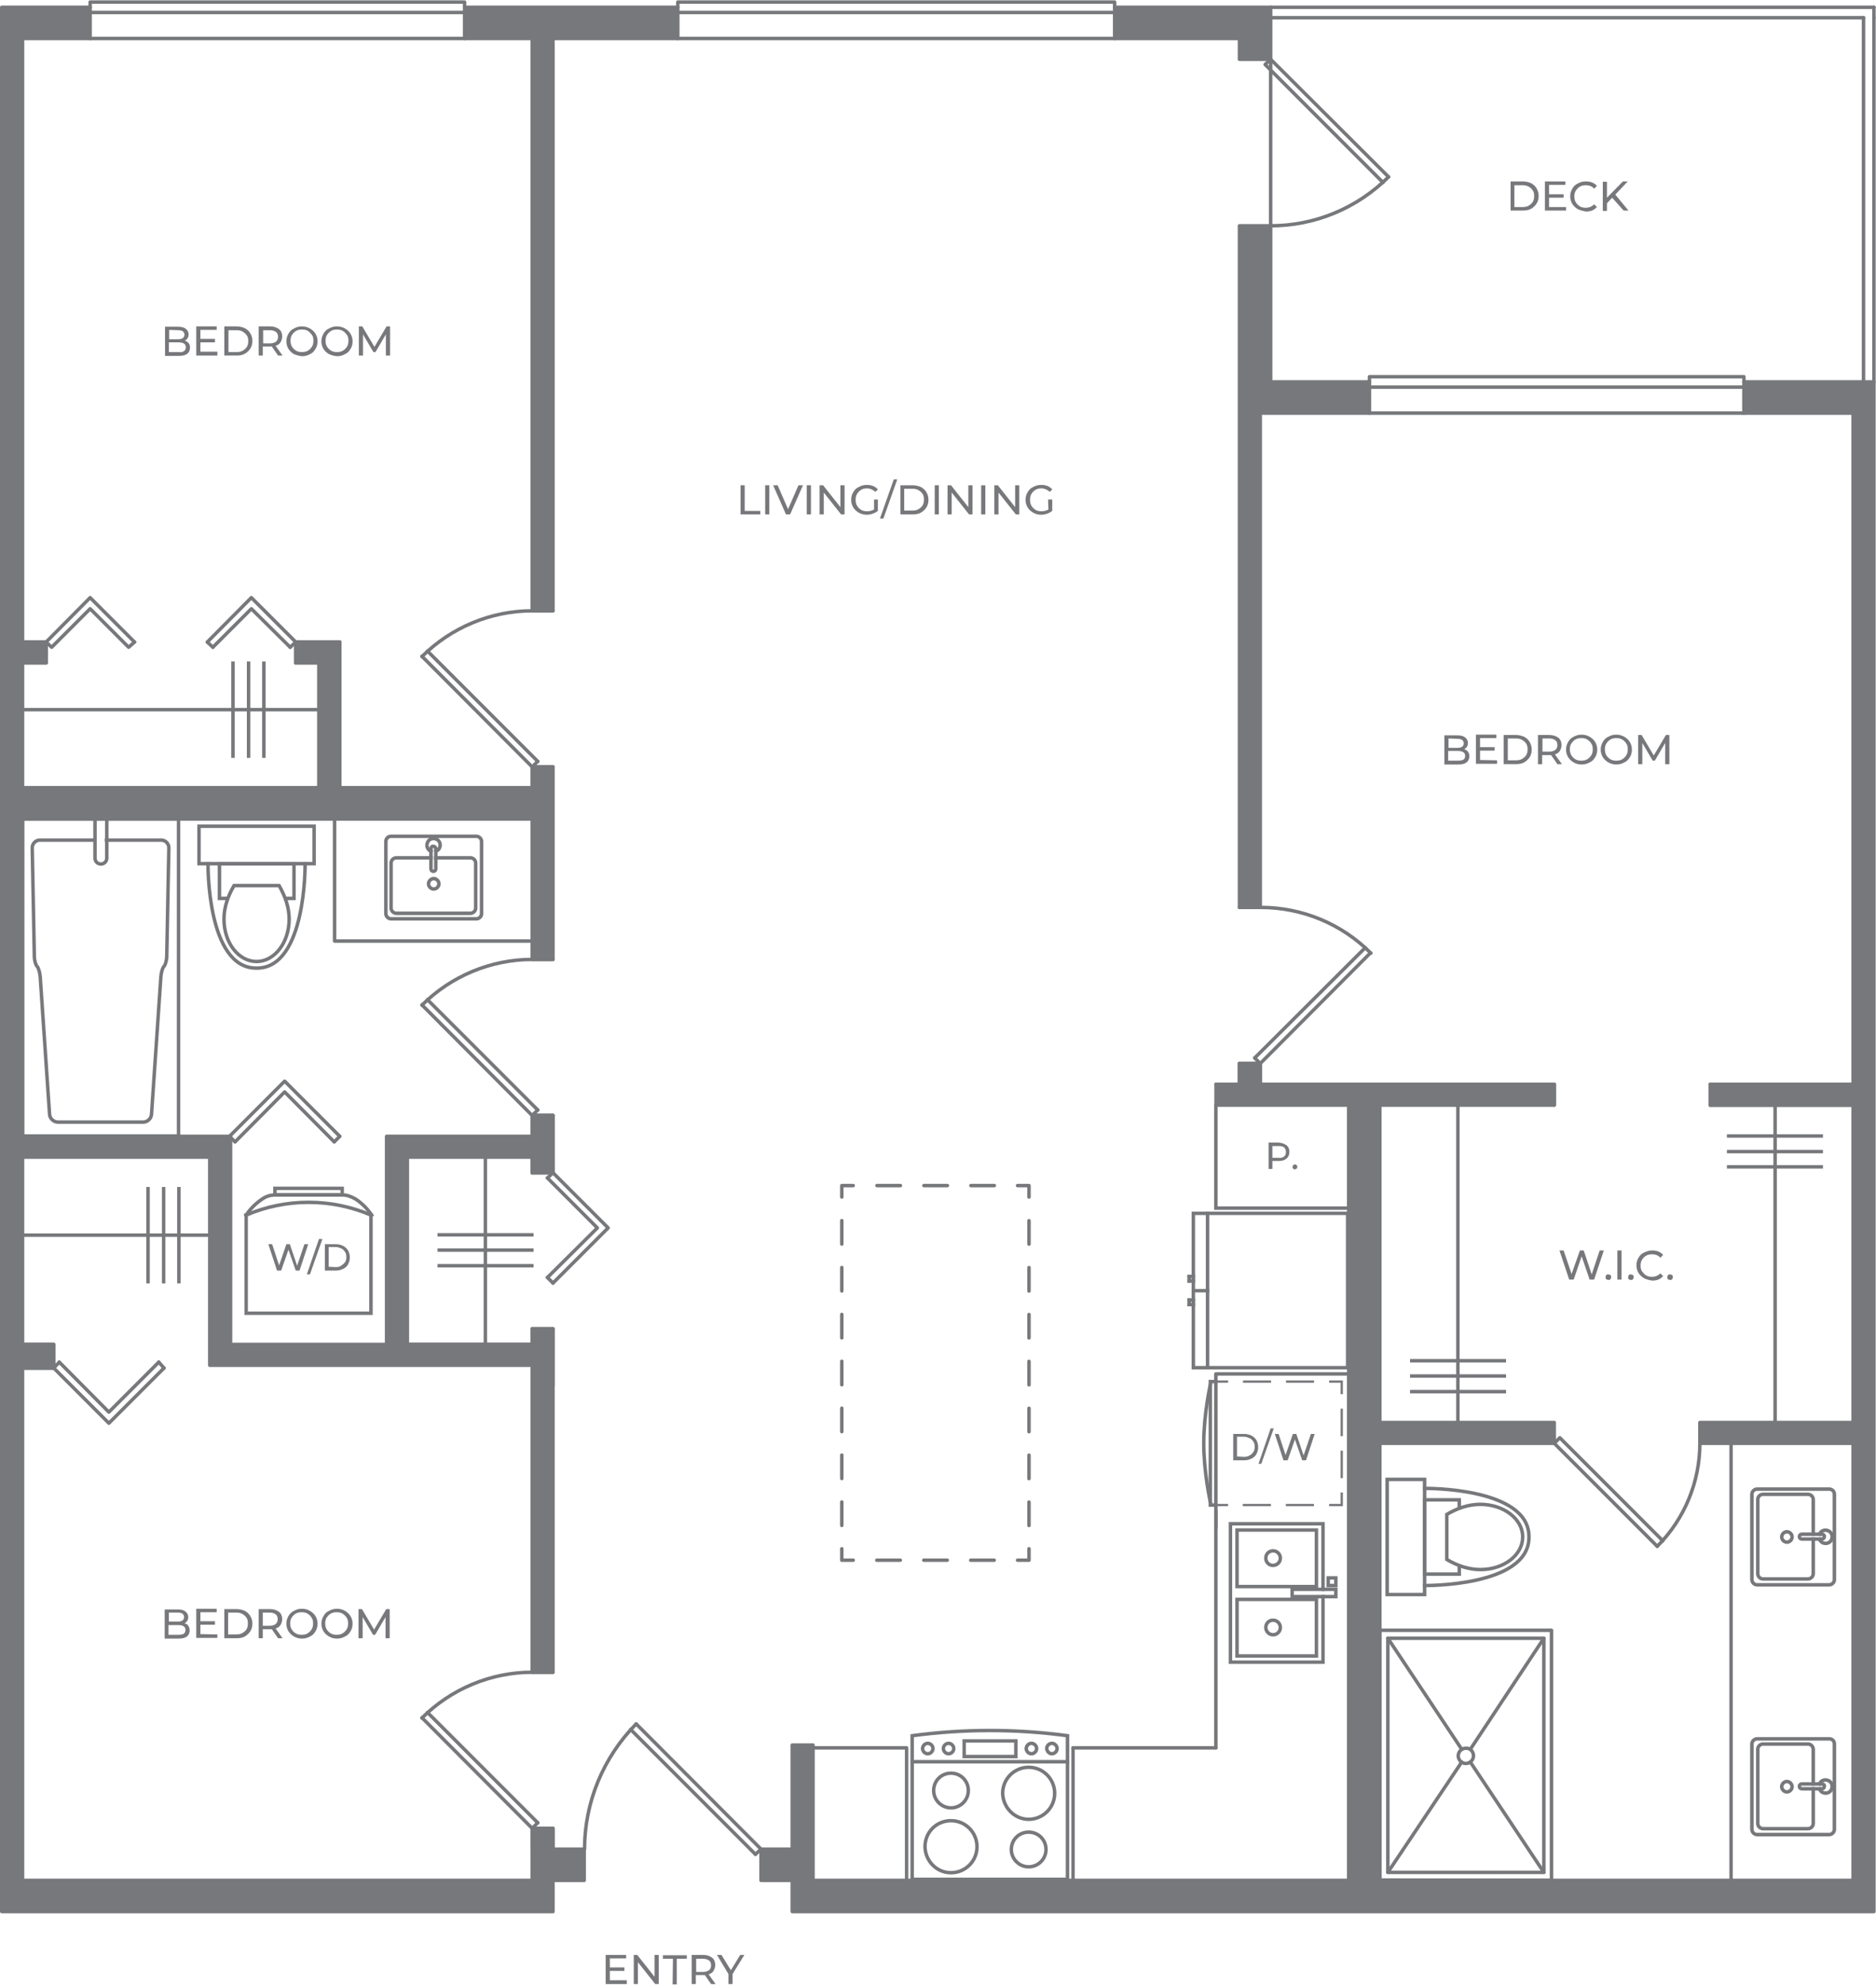 <?xml version="1.0" encoding="utf-8"?>
<!-- Generator: Adobe Illustrator 27.2.0, SVG Export Plug-In . SVG Version: 6.00 Build 0)  -->
<svg version="1.1" id="Frame" xmlns="http://www.w3.org/2000/svg" xmlns:xlink="http://www.w3.org/1999/xlink" x="0px" y="0px"
	 viewBox="0 0 541.1 572.2" style="enable-background:new 0 0 541.1 572.2;" xml:space="preserve">
<style type="text/css">
	.st0{fill:#77787B;}
	.st1{fill:none;stroke:#77787B;stroke-linecap:round;stroke-linejoin:round;stroke-miterlimit:10;}
	.st2{fill:none;stroke:#B3B3B3;stroke-width:0.3;stroke-linecap:round;stroke-linejoin:round;stroke-miterlimit:10;}
	.st3{fill:#B3B3B3;}
	.st4{fill:none;stroke:#77787B;stroke-linecap:square;stroke-miterlimit:10;}
	.st5{fill:none;stroke:#77787B;stroke-width:1.011;stroke-linecap:square;stroke-miterlimit:10;}
	.st6{fill:none;stroke:#77787B;stroke-width:0.66;stroke-linecap:square;stroke-miterlimit:10;}
	.st7{fill:none;stroke:#77787B;stroke-width:0.66;stroke-linecap:square;stroke-miterlimit:10;stroke-dasharray:7.446,4.964;}
	.st8{fill:none;stroke:#77787B;stroke-width:0.66;stroke-linecap:square;stroke-miterlimit:10;stroke-dasharray:7.26,4.84;}
	.st9{fill:none;stroke:#77787B;stroke-linecap:round;stroke-linejoin:round;}
	.st10{fill:none;stroke:#77787B;stroke-linecap:round;stroke-linejoin:round;stroke-dasharray:6.772,6.772;}
	.st11{fill:none;stroke:#77787B;stroke-linecap:round;stroke-linejoin:round;stroke-dasharray:6.76,6.76;}
	.st12{fill:#77787B;stroke:#77787B;stroke-linecap:round;stroke-linejoin:round;stroke-miterlimit:10;}
</style>
<g>
	<g>
		<path class="st0" d="M88.9,358.7l-2.5,7.6h-1.1l-2.1-6l-2.1,6h-1.2l-2.5-7.6h1.1l2,6.1l2.1-6.1h1l2.1,6.2l2.1-6.2H88.9z"/>
		<path class="st0" d="M92,357.2h1l-3.6,10.2h-0.9L92,357.2z"/>
		<path class="st0" d="M93.7,358.7h3.2c0.8,0,1.5,0.2,2.1,0.5s1.1,0.8,1.4,1.3c0.3,0.6,0.5,1.2,0.5,2s-0.2,1.4-0.5,2s-0.8,1-1.4,1.3
			s-1.3,0.5-2.1,0.5h-3.2V358.7z M96.8,365.3c0.6,0,1.2-0.1,1.6-0.4s0.8-0.6,1.1-1c0.3-0.4,0.4-0.9,0.4-1.5s-0.1-1.1-0.4-1.5
			s-0.6-0.8-1.1-1s-1-0.4-1.6-0.4h-2v5.7L96.8,365.3L96.8,365.3z"/>
	</g>
	<g>
		<path class="st0" d="M355.7,413.4h3.2c0.8,0,1.5,0.2,2.1,0.5s1.1,0.8,1.4,1.3c0.3,0.6,0.5,1.2,0.5,2s-0.2,1.4-0.5,2
			s-0.8,1-1.4,1.3s-1.3,0.5-2.1,0.5h-3.2V413.4z M358.8,420c0.6,0,1.2-0.1,1.6-0.4c0.5-0.2,0.8-0.6,1.1-1c0.3-0.4,0.4-0.9,0.4-1.5
			s-0.1-1.1-0.4-1.5s-0.6-0.8-1.1-1s-1-0.4-1.6-0.4h-2v5.7L358.8,420L358.8,420z"/>
		<path class="st0" d="M366.5,411.8h0.9l-3.6,10.2H363L366.5,411.8z"/>
		<path class="st0" d="M379.2,413.4l-2.5,7.6h-1.1l-2.1-6l-2.1,6h-1.2l-2.5-7.6h1.1l2,6.1l2.1-6.1h1l2.1,6.2l2.1-6.2H379.2z"/>
	</g>
	<g>
		<path class="st0" d="M371.1,330.2c0.6,0.5,0.8,1.1,0.8,1.9s-0.3,1.5-0.8,1.9c-0.6,0.5-1.3,0.7-2.3,0.7H367v2.3h-1.1v-7.6h2.9
			C369.8,329.5,370.6,329.8,371.1,330.2z M370.4,333.4c0.4-0.3,0.5-0.7,0.5-1.3s-0.2-1-0.5-1.3c-0.4-0.3-0.9-0.4-1.6-0.4H367v3.4
			h1.8C369.5,333.9,370,333.7,370.4,333.4z"/>
		<path class="st0" d="M373,336.9c-0.1-0.1-0.2-0.3-0.2-0.5s0.1-0.4,0.2-0.5s0.3-0.2,0.5-0.2s0.4,0.1,0.5,0.2s0.2,0.3,0.2,0.5
			s-0.1,0.4-0.2,0.5s-0.3,0.2-0.5,0.2C373.3,337.2,373.1,337.1,373,336.9z"/>
	</g>
	<g>
		<path class="st0" d="M213.6,139.9h1.2v7.4h4.5v1h-5.7V139.9z"/>
		<path class="st0" d="M220.7,139.9h1.2v8.4h-1.2V139.9z"/>
		<path class="st0" d="M231.6,139.9l-3.7,8.4h-1.2l-3.7-8.4h1.3l3,6.9l3-6.9H231.6z"/>
		<path class="st0" d="M232.7,139.9h1.2v8.4h-1.2V139.9z"/>
		<path class="st0" d="M243.6,139.9v8.4h-1l-5-6.3v6.3h-1.2v-8.4h1l5,6.3v-6.3H243.6z"/>
		<path class="st0" d="M252,144h1.2v3.3c-0.4,0.3-0.9,0.6-1.5,0.8s-1.1,0.3-1.7,0.3c-0.8,0-1.6-0.2-2.3-0.6s-1.2-0.9-1.6-1.5
			c-0.4-0.7-0.6-1.4-0.6-2.2s0.2-1.6,0.6-2.2c0.4-0.7,0.9-1.2,1.6-1.5c0.7-0.4,1.5-0.6,2.3-0.6c0.7,0,1.3,0.1,1.8,0.3s1,0.5,1.4,1
			l-0.7,0.7c-0.7-0.6-1.5-1-2.4-1c-0.6,0-1.2,0.1-1.7,0.4c-0.5,0.3-0.9,0.7-1.2,1.2s-0.4,1-0.4,1.7c0,0.6,0.1,1.2,0.4,1.7
			s0.7,0.9,1.2,1.2s1.1,0.4,1.7,0.4c0.8,0,1.4-0.2,2-0.5V144H252z"/>
		<path class="st0" d="M257.8,138.2h1l-4,11.3h-1L257.8,138.2z"/>
		<path class="st0" d="M259.7,139.9h3.5c0.9,0,1.7,0.2,2.4,0.5c0.7,0.4,1.2,0.8,1.6,1.5c0.4,0.6,0.6,1.4,0.6,2.2s-0.2,1.6-0.6,2.2
			c-0.4,0.6-0.9,1.1-1.6,1.5s-1.5,0.5-2.4,0.5h-3.5V139.9z M263.1,147.2c0.7,0,1.3-0.1,1.8-0.4c0.5-0.3,0.9-0.6,1.2-1.1
			c0.3-0.5,0.4-1,0.4-1.7c0-0.6-0.1-1.2-0.4-1.6c-0.3-0.5-0.7-0.8-1.2-1.1s-1.1-0.4-1.8-0.4h-2.3v6.3H263.1z"/>
		<path class="st0" d="M269.6,139.9h1.2v8.4h-1.2V139.9z"/>
		<path class="st0" d="M280.5,139.9v8.4h-1l-5-6.3v6.3h-1.2v-8.4h1l5,6.3v-6.3H280.5z"/>
		<path class="st0" d="M283,139.9h1.2v8.4H283V139.9z"/>
		<path class="st0" d="M294,139.9v8.4h-1l-5-6.3v6.3h-1.2v-8.4h1l5,6.3v-6.3H294z"/>
		<path class="st0" d="M302.3,144h1.2v3.3c-0.4,0.3-0.9,0.6-1.5,0.8s-1.1,0.3-1.7,0.3c-0.8,0-1.6-0.2-2.3-0.6
			c-0.7-0.4-1.2-0.9-1.6-1.5c-0.4-0.7-0.6-1.4-0.6-2.2s0.2-1.6,0.6-2.2c0.4-0.7,0.9-1.2,1.6-1.5c0.7-0.4,1.5-0.6,2.3-0.6
			c0.7,0,1.3,0.1,1.8,0.3s1,0.5,1.4,1l-0.7,0.7c-0.7-0.6-1.5-1-2.4-1c-0.6,0-1.2,0.1-1.7,0.4c-0.5,0.3-0.9,0.7-1.2,1.2
			c-0.3,0.5-0.4,1-0.4,1.7c0,0.6,0.1,1.2,0.4,1.7s0.7,0.9,1.2,1.2s1.1,0.4,1.7,0.4c0.8,0,1.4-0.2,2-0.5L302.3,144L302.3,144z"/>
	</g>
	<g>
		<path class="st0" d="M435.7,52.3h3.5c0.9,0,1.7,0.2,2.4,0.5c0.7,0.4,1.2,0.8,1.6,1.5s0.6,1.4,0.6,2.2s-0.2,1.6-0.6,2.2
			s-0.9,1.1-1.6,1.5s-1.5,0.5-2.4,0.5h-3.5V52.3z M439.1,59.7c0.7,0,1.3-0.1,1.8-0.4c0.5-0.3,0.9-0.6,1.2-1.1c0.3-0.5,0.4-1,0.4-1.7
			c0-0.6-0.1-1.2-0.4-1.6c-0.3-0.5-0.7-0.8-1.2-1.1s-1.1-0.4-1.8-0.4h-2.3v6.3H439.1z"/>
		<path class="st0" d="M451.7,59.7v1h-6.1v-8.4h5.9v1h-4.7V56h4.2v1h-4.2v2.7H451.7z"/>
		<path class="st0" d="M455.1,60.3c-0.7-0.4-1.2-0.9-1.6-1.5c-0.4-0.7-0.6-1.4-0.6-2.2s0.2-1.5,0.6-2.2s0.9-1.2,1.6-1.5
			c0.7-0.4,1.4-0.6,2.3-0.6c0.7,0,1.3,0.1,1.8,0.3s1,0.5,1.4,1l-0.8,0.8c-0.6-0.7-1.4-1-2.4-1c-0.6,0-1.2,0.1-1.7,0.4
			c-0.5,0.3-0.9,0.7-1.2,1.2c-0.3,0.5-0.4,1-0.4,1.6s0.1,1.2,0.4,1.7s0.7,0.9,1.2,1.2s1.1,0.4,1.7,0.4c0.9,0,1.7-0.3,2.4-1l0.8,0.8
			c-0.4,0.4-0.9,0.8-1.4,1s-1.1,0.3-1.8,0.3C456.5,60.8,455.7,60.6,455.1,60.3z"/>
		<path class="st0" d="M465,57l-1.5,1.6v2.2h-1.2v-8.4h1.2V57l4.6-4.7h1.4l-3.6,3.8l3.8,4.6h-1.4L465,57z"/>
	</g>
	<g>
		<path class="st0" d="M423.4,216.7c0.3,0.4,0.4,0.8,0.4,1.4c0,0.7-0.3,1.3-0.8,1.7s-1.3,0.6-2.4,0.6h-4V212h3.8
			c1,0,1.7,0.2,2.2,0.6c0.5,0.4,0.8,0.9,0.8,1.6c0,0.4-0.1,0.8-0.3,1.1c-0.2,0.3-0.5,0.6-0.8,0.7
			C422.7,216.1,423.1,216.3,423.4,216.7z M417.8,212.9v2.7h2.5c0.6,0,1.1-0.1,1.4-0.3s0.5-0.6,0.5-1s-0.2-0.8-0.5-1
			s-0.8-0.3-1.4-0.3L417.8,212.9L417.8,212.9z M422.1,219c0.3-0.2,0.5-0.6,0.5-1.1c0-0.9-0.7-1.4-2.1-1.4h-2.8v2.8h2.8
			C421.2,219.3,421.7,219.2,422.1,219z"/>
		<path class="st0" d="M431.8,219.2v1h-6.1v-8.4h5.9v1h-4.7v2.6h4.2v1h-4.2v2.7L431.8,219.2L431.8,219.2z"/>
		<path class="st0" d="M433.7,211.9h3.5c0.9,0,1.7,0.2,2.4,0.5c0.7,0.4,1.2,0.8,1.6,1.5s0.6,1.4,0.6,2.2s-0.2,1.6-0.6,2.2
			s-0.9,1.1-1.6,1.5s-1.5,0.5-2.4,0.5h-3.5V211.9z M437.2,219.2c0.7,0,1.3-0.1,1.8-0.4c0.5-0.3,0.9-0.6,1.2-1.1
			c0.3-0.5,0.4-1,0.4-1.7c0-0.6-0.1-1.2-0.4-1.6c-0.3-0.5-0.7-0.8-1.2-1.1s-1.1-0.4-1.8-0.4h-2.3v6.3H437.2z"/>
		<path class="st0" d="M449.2,220.3l-1.8-2.6c-0.2,0-0.4,0-0.5,0h-2.1v2.6h-1.2v-8.4h3.3c1.1,0,1.9,0.3,2.6,0.8
			c0.6,0.5,0.9,1.2,0.9,2.1c0,0.6-0.2,1.2-0.5,1.7s-0.8,0.8-1.4,1l2,2.8L449.2,220.3L449.2,220.3z M448.6,216.2
			c0.4-0.3,0.6-0.8,0.6-1.4c0-0.6-0.2-1.1-0.6-1.4c-0.4-0.3-1-0.5-1.7-0.5h-2v3.8h2C447.6,216.7,448.2,216.5,448.6,216.2z"/>
		<path class="st0" d="M453.9,219.8c-0.7-0.4-1.2-0.9-1.6-1.5c-0.4-0.7-0.6-1.4-0.6-2.2s0.2-1.5,0.6-2.2s0.9-1.2,1.6-1.5
			c0.7-0.4,1.4-0.6,2.3-0.6c0.8,0,1.6,0.2,2.3,0.6c0.7,0.4,1.2,0.9,1.6,1.5c0.4,0.7,0.6,1.4,0.6,2.2s-0.2,1.6-0.6,2.2
			c-0.4,0.7-0.9,1.2-1.6,1.5c-0.7,0.4-1.4,0.6-2.3,0.6C455.3,220.4,454.5,220.2,453.9,219.8z M457.8,218.9c0.5-0.3,0.9-0.7,1.2-1.2
			c0.3-0.5,0.4-1,0.4-1.7c0-0.6-0.1-1.2-0.4-1.6c-0.3-0.5-0.7-0.9-1.2-1.2s-1-0.4-1.7-0.4s-1.2,0.1-1.7,0.4s-0.9,0.7-1.2,1.2
			c-0.3,0.5-0.4,1-0.4,1.6s0.1,1.2,0.4,1.7s0.7,0.9,1.2,1.2s1.1,0.4,1.7,0.4S457.3,219.2,457.8,218.9z"/>
		<path class="st0" d="M463.9,219.8c-0.7-0.4-1.2-0.9-1.6-1.5c-0.4-0.7-0.6-1.4-0.6-2.2s0.2-1.5,0.6-2.2s0.9-1.2,1.6-1.5
			c0.7-0.4,1.4-0.6,2.3-0.6c0.8,0,1.6,0.2,2.3,0.6c0.7,0.4,1.2,0.9,1.6,1.5c0.4,0.7,0.6,1.4,0.6,2.2s-0.2,1.6-0.6,2.2
			c-0.4,0.7-0.9,1.2-1.6,1.5c-0.7,0.4-1.4,0.6-2.3,0.6C465.4,220.4,464.6,220.2,463.9,219.8z M467.9,218.9c0.5-0.3,0.9-0.7,1.2-1.2
			c0.3-0.5,0.4-1,0.4-1.7c0-0.6-0.1-1.2-0.4-1.6c-0.3-0.5-0.7-0.9-1.2-1.2s-1-0.4-1.7-0.4s-1.2,0.1-1.7,0.4s-0.9,0.7-1.2,1.2
			c-0.3,0.5-0.4,1-0.4,1.6s0.1,1.2,0.4,1.7s0.7,0.9,1.2,1.2s1.1,0.4,1.7,0.4S467.4,219.2,467.9,218.9z"/>
		<path class="st0" d="M480.3,220.3v-6.1l-3,5.1h-0.6l-3-5.1v6.1h-1.2v-8.4h1l3.5,5.9l3.5-5.9h1v8.4H480.3z"/>
	</g>
	<g>
		<path class="st0" d="M54.4,98.9c0.3,0.4,0.4,0.8,0.4,1.4c0,0.7-0.3,1.3-0.8,1.7c-0.5,0.4-1.3,0.6-2.4,0.6h-4v-8.4h3.8
			c1,0,1.7,0.2,2.2,0.6s0.8,0.9,0.8,1.6c0,0.4-0.1,0.8-0.3,1.1c-0.2,0.3-0.5,0.6-0.8,0.7C53.7,98.3,54.1,98.6,54.4,98.9z M48.8,95.1
			v2.7h2.5c0.6,0,1.1-0.1,1.4-0.3c0.3-0.2,0.5-0.6,0.5-1s-0.2-0.8-0.5-1s-0.8-0.3-1.4-0.3L48.8,95.1L48.8,95.1z M53.1,101.2
			c0.3-0.2,0.5-0.6,0.5-1.1c0-0.9-0.7-1.4-2.1-1.4h-2.8v2.8h2.8C52.2,101.6,52.7,101.5,53.1,101.2z"/>
		<path class="st0" d="M62.7,101.5v1h-6.1v-8.4h5.9v1h-4.7v2.6H62v1h-4.2v2.7h4.9V101.5z"/>
		<path class="st0" d="M64.7,94.1h3.5c0.9,0,1.7,0.2,2.4,0.5c0.7,0.4,1.2,0.8,1.6,1.5c0.4,0.6,0.6,1.4,0.6,2.2
			c0,0.8-0.2,1.6-0.6,2.2s-0.9,1.1-1.6,1.5s-1.5,0.5-2.4,0.5h-3.5V94.1z M68.2,101.5c0.7,0,1.3-0.1,1.8-0.4s0.9-0.6,1.2-1.1
			c0.3-0.5,0.4-1,0.4-1.7c0-0.6-0.1-1.2-0.4-1.6s-0.7-0.8-1.2-1.1c-0.5-0.3-1.1-0.4-1.8-0.4h-2.3v6.3
			C65.9,101.5,68.2,101.5,68.2,101.5z"/>
		<path class="st0" d="M80.2,102.5l-1.8-2.6c-0.2,0-0.4,0-0.5,0h-2.1v2.6h-1.2v-8.4h3.3c1.1,0,1.9,0.3,2.6,0.8
			c0.6,0.5,0.9,1.2,0.9,2.1c0,0.6-0.2,1.2-0.5,1.7s-0.8,0.8-1.4,1l2,2.8H80.2z M79.6,98.5c0.4-0.3,0.6-0.8,0.6-1.4S80,96,79.6,95.7
			s-1-0.5-1.7-0.5h-2V99h2C78.6,99,79.2,98.8,79.6,98.5z"/>
		<path class="st0" d="M84.8,102.1c-0.7-0.4-1.2-0.9-1.6-1.5c-0.4-0.7-0.6-1.4-0.6-2.2c0-0.8,0.2-1.5,0.6-2.2s0.9-1.2,1.6-1.5
			c0.7-0.4,1.4-0.6,2.3-0.6c0.8,0,1.6,0.2,2.3,0.6c0.7,0.4,1.2,0.9,1.6,1.5c0.4,0.7,0.6,1.4,0.6,2.2c0,0.8-0.2,1.6-0.6,2.2
			c-0.4,0.7-0.9,1.2-1.6,1.5c-0.7,0.4-1.4,0.6-2.3,0.6C86.3,102.6,85.5,102.4,84.8,102.1z M88.8,101.1c0.5-0.3,0.9-0.7,1.2-1.2
			s0.4-1,0.4-1.7c0-0.6-0.1-1.2-0.4-1.6s-0.7-0.9-1.2-1.2s-1-0.4-1.7-0.4s-1.2,0.1-1.7,0.4s-0.9,0.7-1.2,1.2c-0.3,0.5-0.4,1-0.4,1.6
			s0.1,1.2,0.4,1.7s0.7,0.9,1.2,1.2s1.1,0.4,1.7,0.4S88.3,101.4,88.8,101.1z"/>
		<path class="st0" d="M94.9,102.1c-0.7-0.4-1.2-0.9-1.6-1.5c-0.4-0.7-0.6-1.4-0.6-2.2c0-0.8,0.2-1.5,0.6-2.2s0.9-1.2,1.6-1.5
			c0.7-0.4,1.4-0.6,2.3-0.6c0.8,0,1.6,0.2,2.3,0.6c0.7,0.4,1.2,0.9,1.6,1.5c0.4,0.7,0.6,1.4,0.6,2.2c0,0.8-0.2,1.6-0.6,2.2
			c-0.4,0.7-0.9,1.2-1.6,1.5c-0.7,0.4-1.4,0.6-2.3,0.6C96.3,102.6,95.6,102.4,94.9,102.1z M98.9,101.1c0.5-0.3,0.9-0.7,1.2-1.2
			s0.4-1,0.4-1.7c0-0.6-0.1-1.2-0.4-1.6s-0.7-0.9-1.2-1.2s-1-0.4-1.7-0.4s-1.2,0.1-1.7,0.4s-0.9,0.7-1.2,1.2c-0.3,0.5-0.4,1-0.4,1.6
			s0.1,1.2,0.4,1.7s0.7,0.9,1.2,1.2s1.1,0.4,1.7,0.4S98.4,101.4,98.9,101.1z"/>
		<path class="st0" d="M111.3,102.5v-6.1l-3,5.1h-0.6l-3-5.1v6.1h-1.2v-8.4h1l3.5,5.9l3.5-5.9h1v8.4H111.3z"/>
	</g>
	<g>
		<path class="st0" d="M54.3,468.7c0.3,0.4,0.4,0.8,0.4,1.4c0,0.7-0.3,1.3-0.8,1.7c-0.5,0.4-1.3,0.6-2.4,0.6h-4V464h3.8
			c1,0,1.7,0.2,2.2,0.6s0.8,0.9,0.8,1.6c0,0.4-0.1,0.8-0.3,1.1c-0.2,0.3-0.5,0.6-0.8,0.7C53.7,468.1,54.1,468.3,54.3,468.7z
			 M48.7,464.8v2.7h2.5c0.6,0,1.1-0.1,1.4-0.3c0.3-0.2,0.5-0.6,0.5-1s-0.2-0.8-0.5-1s-0.8-0.3-1.4-0.3h-2.5V464.8z M53,471
			c0.3-0.2,0.5-0.6,0.5-1.1c0-0.9-0.7-1.4-2.1-1.4h-2.8v2.8h2.8C52.2,471.3,52.7,471.2,53,471z"/>
		<path class="st0" d="M62.7,471.2v1h-6.1v-8.4h5.9v1h-4.7v2.6H62v1h-4.2v2.7L62.7,471.2L62.7,471.2z"/>
		<path class="st0" d="M64.7,463.9h3.5c0.9,0,1.7,0.2,2.4,0.5c0.7,0.4,1.2,0.8,1.6,1.5s0.6,1.4,0.6,2.2c0,0.8-0.2,1.6-0.6,2.2
			s-0.9,1.1-1.6,1.5s-1.5,0.5-2.4,0.5h-3.5V463.9z M68.1,471.2c0.7,0,1.3-0.1,1.8-0.4s0.9-0.6,1.2-1.1c0.3-0.5,0.4-1,0.4-1.7
			c0-0.6-0.1-1.2-0.4-1.6c-0.3-0.5-0.7-0.8-1.2-1.1c-0.5-0.3-1.1-0.4-1.8-0.4h-2.3v6.3L68.1,471.2L68.1,471.2z"/>
		<path class="st0" d="M80.2,472.3l-1.8-2.6c-0.2,0-0.4,0-0.5,0h-2.1v2.6h-1.2v-8.4h3.3c1.1,0,1.9,0.3,2.6,0.8
			c0.6,0.5,0.9,1.2,0.9,2.1c0,0.6-0.2,1.2-0.5,1.7s-0.8,0.8-1.4,1l2,2.8H80.2z M79.5,468.2c0.4-0.3,0.6-0.8,0.6-1.4
			s-0.2-1.1-0.6-1.4s-1-0.5-1.7-0.5h-2v3.8h2C78.6,468.7,79.1,468.5,79.5,468.2z"/>
		<path class="st0" d="M84.8,471.8c-0.7-0.4-1.2-0.9-1.6-1.5c-0.4-0.7-0.6-1.4-0.6-2.2c0-0.8,0.2-1.5,0.6-2.2s0.9-1.2,1.6-1.5
			c0.7-0.4,1.4-0.6,2.3-0.6c0.8,0,1.6,0.2,2.3,0.6c0.7,0.4,1.2,0.9,1.6,1.5c0.4,0.7,0.6,1.4,0.6,2.2c0,0.8-0.2,1.6-0.6,2.2
			c-0.4,0.7-0.9,1.2-1.6,1.5c-0.7,0.4-1.4,0.6-2.3,0.6C86.2,472.4,85.5,472.2,84.8,471.8z M88.7,470.9c0.5-0.3,0.9-0.7,1.2-1.2
			c0.3-0.5,0.4-1,0.4-1.7c0-0.6-0.1-1.2-0.4-1.6c-0.3-0.5-0.7-0.9-1.2-1.2c-0.5-0.3-1-0.4-1.7-0.4s-1.2,0.1-1.7,0.4
			s-0.9,0.7-1.2,1.2c-0.3,0.5-0.4,1-0.4,1.6s0.1,1.2,0.4,1.7s0.7,0.9,1.2,1.2s1.1,0.4,1.7,0.4S88.3,471.2,88.7,470.9z"/>
		<path class="st0" d="M94.9,471.8c-0.7-0.4-1.2-0.9-1.6-1.5c-0.4-0.7-0.6-1.4-0.6-2.2c0-0.8,0.2-1.5,0.6-2.2s0.9-1.2,1.6-1.5
			c0.7-0.4,1.4-0.6,2.3-0.6c0.8,0,1.6,0.2,2.3,0.6c0.7,0.4,1.2,0.9,1.6,1.5c0.4,0.7,0.6,1.4,0.6,2.2c0,0.8-0.2,1.6-0.6,2.2
			c-0.4,0.7-0.9,1.2-1.6,1.5c-0.7,0.4-1.4,0.6-2.3,0.6S95.6,472.2,94.9,471.8z M98.8,470.9c0.5-0.3,0.9-0.7,1.2-1.2
			c0.3-0.5,0.4-1,0.4-1.7c0-0.6-0.1-1.2-0.4-1.6c-0.3-0.5-0.7-0.9-1.2-1.2c-0.5-0.3-1-0.4-1.7-0.4s-1.2,0.1-1.7,0.4
			s-0.9,0.7-1.2,1.2c-0.3,0.5-0.4,1-0.4,1.6s0.1,1.2,0.4,1.7s0.7,0.9,1.2,1.2s1.1,0.4,1.7,0.4S98.3,471.2,98.8,470.9z"/>
		<path class="st0" d="M111.2,472.3v-6.1l-3,5.1h-0.6l-3-5.1v6.1h-1.2v-8.4h1l3.5,5.9l3.5-5.9h1v8.4H111.2z"/>
	</g>
	<g>
		<path class="st0" d="M180.8,571v1h-6.1v-8.4h5.9v1h-4.7v2.6h4.2v1h-4.2v2.7h4.9V571z"/>
		<path class="st0" d="M190,563.6v8.4h-1l-5-6.3v6.3h-1.2v-8.4h1l5,6.3v-6.3H190z"/>
		<path class="st0" d="M194.1,564.7h-2.9v-1h6.9v1h-2.9v7.4H194L194.1,564.7L194.1,564.7z"/>
		<path class="st0" d="M205.1,572l-1.8-2.6c-0.2,0-0.4,0-0.5,0h-2.1v2.6h-1.2v-8.4h3.3c1.1,0,1.9,0.3,2.6,0.8
			c0.6,0.5,0.9,1.2,0.9,2.1c0,0.6-0.2,1.2-0.5,1.7s-0.8,0.8-1.4,1l2,2.8L205.1,572L205.1,572z M204.5,568c0.4-0.3,0.6-0.8,0.6-1.4
			c0-0.6-0.2-1.1-0.6-1.4c-0.4-0.3-1-0.5-1.7-0.5h-2v3.8h2C203.5,568.5,204.1,568.3,204.5,568z"/>
		<path class="st0" d="M211.3,569.1v2.9h-1.2v-2.9l-3.3-5.5h1.3l2.7,4.4l2.7-4.4h1.2L211.3,569.1z"/>
	</g>
	<g>
		<path class="st0" d="M462.6,360.5l-2.8,8.4h-1.3l-2.3-6.7l-2.3,6.7h-1.3l-2.8-8.4h1.2l2.3,6.8l2.4-6.8h1.1l2.3,6.9l2.3-6.9H462.6z
			"/>
		<path class="st0" d="M463.3,368.8c-0.2-0.2-0.2-0.4-0.2-0.6s0.1-0.4,0.2-0.6s0.4-0.2,0.6-0.2s0.4,0.1,0.6,0.2
			c0.2,0.2,0.2,0.3,0.2,0.6s-0.1,0.4-0.2,0.6c-0.2,0.2-0.3,0.2-0.6,0.2C463.7,369,463.5,368.9,463.3,368.8z"/>
		<path class="st0" d="M466.5,360.5h1.2v8.4h-1.2V360.5z"/>
		<path class="st0" d="M469.8,368.8c-0.2-0.2-0.2-0.4-0.2-0.6s0.1-0.4,0.2-0.6c0.2-0.2,0.4-0.2,0.6-0.2s0.4,0.1,0.6,0.2
			c0.2,0.2,0.2,0.3,0.2,0.6s-0.1,0.4-0.2,0.6c-0.2,0.2-0.3,0.2-0.6,0.2C470.1,369,469.9,368.9,469.8,368.8z"/>
		<path class="st0" d="M474.2,368.5c-0.7-0.4-1.2-0.9-1.6-1.5c-0.4-0.7-0.6-1.4-0.6-2.2c0-0.8,0.2-1.6,0.6-2.2
			c0.4-0.7,0.9-1.2,1.6-1.5s1.4-0.6,2.3-0.6c0.7,0,1.3,0.1,1.8,0.3c0.5,0.2,1,0.5,1.4,1l-0.8,0.8c-0.6-0.7-1.4-1-2.4-1
			c-0.6,0-1.2,0.1-1.7,0.4s-0.9,0.7-1.2,1.2s-0.4,1-0.4,1.7c0,0.6,0.1,1.2,0.4,1.6s0.7,0.9,1.2,1.2s1.1,0.4,1.7,0.4
			c0.9,0,1.7-0.3,2.4-1l0.8,0.8c-0.4,0.4-0.8,0.8-1.4,1c-0.5,0.2-1.2,0.3-1.8,0.3C475.6,369,474.9,368.9,474.2,368.5z"/>
		<path class="st0" d="M481.1,368.8c-0.2-0.2-0.2-0.4-0.2-0.6s0.1-0.4,0.2-0.6s0.4-0.2,0.6-0.2s0.4,0.1,0.6,0.2
			c0.2,0.2,0.2,0.3,0.2,0.6s-0.1,0.4-0.2,0.6c-0.2,0.2-0.3,0.2-0.6,0.2S481.3,368.9,481.1,368.8z"/>
	</g>
	<path class="st1" d="M168.6,533.1c0-13.5,5.4-26.5,14.9-36.1"/>
	<line class="st1" x1="217.9" y1="534.6" x2="181.9" y2="498.6"/>
	<polyline class="st1" points="217.9,534.6 219.5,533.1 183.5,497 	"/>
	<line class="st1" x1="366.5" y1="2.1" x2="540.5" y2="2.1"/>
	<line class="st1" x1="362" y1="5.1" x2="537.5" y2="5.1"/>
	<line class="st1" x1="357.5" y1="306.6" x2="357.5" y2="312.6"/>
	<line class="st1" x1="363.5" y1="306.6" x2="363.5" y2="312.6"/>
	<polyline class="st1" points="400.5,51 366.5,17.1 364.9,18.6 398.9,52.6 	"/>
	<path class="st1" d="M400.5,51c-9,9-21.2,14.1-34,14.1"/>
	<line class="st1" x1="366.5" y1="17.1" x2="366.5" y2="65.1"/>
	<line class="st1" x1="153.5" y1="221.1" x2="153.5" y2="227.1"/>
	<line class="st1" x1="98" y1="185.1" x2="98" y2="227.1"/>
	<line class="st1" x1="92" y1="191.1" x2="92" y2="227.1"/>
	<line class="st1" x1="6.5" y1="185.1" x2="13.3" y2="185.1"/>
	<line class="st1" x1="85.3" y1="185.1" x2="98" y2="185.1"/>
	<line class="st1" x1="6.5" y1="191.1" x2="13.3" y2="191.1"/>
	<line class="st1" x1="85.3" y1="191.1" x2="92" y2="191.1"/>
	<line class="st1" x1="6.5" y1="227.1" x2="92" y2="227.1"/>
	<line class="st1" x1="98" y1="227.1" x2="153.5" y2="227.1"/>
	<line class="st1" x1="6.5" y1="236.1" x2="153.5" y2="236.1"/>
	<line class="st1" x1="153.5" y1="321.6" x2="153.5" y2="327.6"/>
	<polyline class="st1" points="153.5,271.3 96.5,271.3 96.5,236.1 	"/>
	<line class="st1" x1="153.5" y1="321.6" x2="159.5" y2="321.6"/>
	<line class="st1" x1="159.5" y1="276.6" x2="153.5" y2="276.6"/>
	<path class="st1" d="M121.7,289.8c8.4-8.4,19.9-13.2,31.8-13.2"/>
	<line class="st1" x1="155.1" y1="320" x2="123.3" y2="288.2"/>
	<polyline class="st1" points="155.1,320 153.5,321.6 121.7,289.7 	"/>
	<line class="st1" x1="153.5" y1="221.1" x2="159.5" y2="221.1"/>
	<line class="st1" x1="159.5" y1="176.1" x2="153.5" y2="176.1"/>
	<path class="st1" d="M121.7,189.3c8.4-8.4,19.9-13.2,31.8-13.2"/>
	<line class="st1" x1="155.1" y1="219.5" x2="123.3" y2="187.7"/>
	<polyline class="st1" points="155.1,219.5 153.5,221.1 121.7,189.2 	"/>
	<line class="st1" x1="92" y1="204.6" x2="6.5" y2="204.6"/>
	<line class="st1" x1="13.3" y1="185.1" x2="13.3" y2="191.1"/>
	<line class="st1" x1="85.3" y1="191.1" x2="85.3" y2="185.1"/>
	<polyline class="st1" points="13.3,185.1 26,172.3 38.8,185.1 	"/>
	<polyline class="st1" points="13.3,185.1 14.9,186.6 26,175.5 37.1,186.6 38.8,185.1 	"/>
	<line class="st1" x1="59.8" y1="185.1" x2="61.4" y2="186.6"/>
	<line class="st1" x1="85.3" y1="185.1" x2="83.7" y2="186.6"/>
	<polyline class="st1" points="83.7,186.6 72.5,175.5 61.4,186.6 	"/>
	<polyline class="st1" points="85.3,185.1 72.5,172.3 59.8,185.1 	"/>
	<polyline class="st1" points="134,2.1 134,0.6 26,0.6 26,2.1 	"/>
	<line class="st1" x1="134" y1="11.1" x2="26" y2="11.1"/>
	<line class="st1" x1="134" y1="3.6" x2="26" y2="3.6"/>
	<polyline class="st1" points="321.5,2.1 321.5,0.6 195.5,0.6 195.5,2.1 	"/>
	<line class="st1" x1="321.5" y1="11.1" x2="195.5" y2="11.1"/>
	<line class="st1" x1="321.5" y1="3.6" x2="195.5" y2="3.6"/>
	<polyline class="st1" points="503,110.1 503,108.6 395,108.6 395,110.1 	"/>
	<line class="st1" x1="503" y1="119.1" x2="395" y2="119.1"/>
	<line class="st1" x1="503" y1="111.6" x2="395" y2="111.6"/>
	<line class="st1" x1="493.3" y1="318.6" x2="534.5" y2="318.6"/>
	<line class="st1" x1="350.8" y1="312.6" x2="357.5" y2="312.6"/>
	<line class="st1" x1="493.3" y1="312.6" x2="534.5" y2="312.6"/>
	<line class="st1" x1="448.3" y1="318.6" x2="448.3" y2="312.6"/>
	<line class="st1" x1="493.3" y1="312.6" x2="493.3" y2="318.6"/>
	<line class="st1" x1="363.5" y1="306.6" x2="357.5" y2="306.6"/>
	<line class="st1" x1="357.5" y1="261.6" x2="363.5" y2="261.6"/>
	<path class="st1" d="M363.6,261.6c11.9,0,23.4,4.7,31.8,13.2"/>
	<line class="st1" x1="361.9" y1="305" x2="393.8" y2="273.2"/>
	<polyline class="st1" points="361.9,305 363.5,306.6 395.3,274.7 	"/>
	<line class="st1" x1="540.5" y1="2.1" x2="540.5" y2="5.1"/>
	<line class="st1" x1="350.8" y1="312.6" x2="350.8" y2="318.6"/>
	<line class="st1" x1="357.5" y1="312.6" x2="350.8" y2="312.6"/>
	<line class="st1" x1="499.3" y1="416.1" x2="499.3" y2="542.1"/>
	<path class="st1" d="M490.3,416.1c0,11.1-4.4,21.8-12.3,29.7"/>
	<polyline class="st1" points="478,445.8 448.3,416.1 449.9,414.5 479.6,444.2 	"/>
	<line class="st1" x1="512" y1="318.6" x2="512" y2="410.1"/>
	<line class="st1" x1="420.5" y1="318.6" x2="420.5" y2="410.1"/>
	<line class="st1" x1="159.5" y1="321.6" x2="159.5" y2="338.1"/>
	<line class="st1" x1="159.5" y1="383.1" x2="159.5" y2="399.6"/>
	<line class="st1" x1="153.5" y1="333.6" x2="153.5" y2="338.1"/>
	<line class="st1" x1="153.5" y1="383.1" x2="153.5" y2="387.6"/>
	<line class="st1" x1="153.5" y1="321.6" x2="159.5" y2="321.6"/>
	<line class="st1" x1="153.5" y1="482.1" x2="159.5" y2="482.1"/>
	<line class="st1" x1="140" y1="333.6" x2="140" y2="387.6"/>
	<line class="st1" x1="159.5" y1="369.9" x2="157.9" y2="368.3"/>
	<line class="st1" x1="159.5" y1="338.1" x2="157.9" y2="339.6"/>
	<polyline class="st1" points="157.9,368.3 172.3,354 157.9,339.6 	"/>
	<polyline class="st1" points="159.5,369.9 175.4,354 159.5,338.1 	"/>
	<line class="st1" x1="98" y1="327.6" x2="96.4" y2="329.2"/>
	<line class="st1" x1="66.2" y1="327.6" x2="67.8" y2="329.2"/>
	<polyline class="st1" points="96.4,329.2 82.1,314.8 67.8,329.2 	"/>
	<polyline class="st1" points="98,327.6 82.1,311.7 66.2,327.6 	"/>
	<line class="st2" x1="153.5" y1="482.1" x2="155.6" y2="482.1"/>
	<line class="st2" x1="157.5" y1="482.1" x2="159.5" y2="482.1"/>
	<line class="st1" x1="153.5" y1="533.1" x2="153.5" y2="527.1"/>
	<polygon class="st3" points="159.5,482 159.6,482 159.7,482.1 159.6,482.1 159.5,482.2 159.5,482.1 159.4,482.1 	"/>
	<polygon class="st3" points="153.5,482 153.6,482 153.7,482.1 153.6,482.1 153.5,482.2 153.5,482.1 153.4,482.1 	"/>
	<line class="st1" x1="117.5" y1="387.6" x2="153.5" y2="387.6"/>
	<line class="st1" x1="159.5" y1="338.1" x2="153.5" y2="338.1"/>
	<line class="st1" x1="159.5" y1="383.1" x2="153.5" y2="383.1"/>
	<line class="st1" x1="60.5" y1="356.1" x2="6.5" y2="356.1"/>
	<line class="st1" x1="15.5" y1="394.4" x2="17.1" y2="392.7"/>
	<line class="st1" x1="47.3" y1="394.4" x2="45.8" y2="392.7"/>
	<polyline class="st1" points="17.1,392.7 31.4,407.1 45.8,392.7 	"/>
	<polyline class="st1" points="15.5,394.4 31.4,410.3 47.3,394.4 	"/>
	<polyline class="st1" points="6.5,387.6 15.5,387.6 15.5,394.4 6.5,394.4 	"/>
	<polyline class="st1" points="153.5,527.1 159.5,527.1 159.5,533.1 	"/>
	<path class="st1" d="M121.7,495.3c8.4-8.4,19.9-13.2,31.8-13.2"/>
	<line class="st1" x1="155.1" y1="525.5" x2="123.3" y2="493.7"/>
	<polyline class="st1" points="155.1,525.5 153.5,527.1 121.7,495.2 	"/>
	<line class="st1" x1="540.5" y1="5.1" x2="540.5" y2="110.1"/>
	<line class="st1" x1="537.5" y1="110.1" x2="537.5" y2="5.1"/>
	<g>
		<path class="st4" d="M71,350.3c11.5-4.9,24.5-4.9,36,0"/>
		<path class="st4" d="M71,350.3c1.2-1.8,2.8-3.4,4.6-4.6c1.1-0.8,2.4-1.2,3.8-1.2h19.4c1.3,0,2.6,0.5,3.8,1.2
			c1.8,1.2,3.4,2.8,4.6,4.6"/>
		<rect x="79.3" y="342.6" class="st4" width="19.4" height="1.9"/>
		<polyline class="st4" points="71,350.3 71,378.6 107,378.6 107,350.3 		"/>
	</g>
	<g>
		<g>
			<path class="st4" d="M30.7,242.2h15.8c1.2,0,2.2,1,2.2,2.2l-0.6,31.2c0,1.2-0.4,2.6-0.8,3c-0.4,0.4-0.8,1.7-0.9,3l-2.7,39.7
				c-0.1,1.2-1.2,2.2-2.4,2.2H16.7c-1.2,0-2.3-1-2.4-2.2l-2.7-39.7c-0.1-1.2-0.5-2.6-0.9-3s-0.8-1.7-0.8-3l-0.6-31.2
				c0-1.2,1-2.2,2.2-2.2h15.8"/>
			<path class="st4" d="M27.4,236.1v11.3c0,0.9,0.7,1.7,1.7,1.7c0.9,0,1.7-0.7,1.7-1.7v-11.3"/>
		</g>
		<rect x="6.5" y="236.1" class="st4" width="45" height="91.4"/>
	</g>
	<g>
		<path class="st4" d="M60,249c0,0-0.4,30.1,13.9,30.1H74h0.1C88.4,279.1,88,249,88,249"/>
		<path class="st4" d="M83.4,265c0,6.7-4.2,12.2-9.4,12.2s-9.4-5.4-9.4-12.2c0-3.4,1.1-6.6,2.9-9.7h13
			C82.3,258.5,83.4,261.6,83.4,265"/>
		<rect x="57.4" y="238.2" class="st4" width="33.2" height="10.8"/>
		<polyline class="st4" points="65.5,259 63.3,259 63.3,249 84.8,249 84.8,259 82.6,259 		"/>
	</g>
	<g>
		<path class="st4" d="M410.9,457.1c0,0,30.1,0.4,30.1-13.9v-0.1V443c0-14.3-30.1-13.9-30.1-13.9"/>
		<path class="st4" d="M427,433.7c6.7,0,12.2,4.2,12.2,9.4s-5.4,9.4-12.2,9.4c-3.4,0-6.6-1.1-9.7-2.9v-13
			C420.4,434.8,423.5,433.7,427,433.7"/>
		<rect x="400.1" y="426.5" class="st4" width="10.8" height="33.2"/>
		<polyline class="st4" points="420.9,451.6 420.9,453.8 410.9,453.8 410.9,432.4 420.9,432.4 420.9,434.6 		"/>
	</g>
	<g>
		<path class="st5" d="M523,514.3v-10c0-0.8-0.7-1.5-1.5-1.5h-13c-0.8,0-1.5,0.7-1.5,1.5v21.4c0,0.8,0.7,1.5,1.5,1.5h13
			c0.8,0,1.5-0.7,1.5-1.5v-10"/>
		<path class="st5" d="M527.6,501.3h-20.8c-0.8,0-1.5,0.7-1.5,1.5v24.6c0,0.8,0.7,1.5,1.5,1.5h20.8c0.8,0,1.5-0.7,1.5-1.5v-24.6
			C529.1,501.9,528.5,501.3,527.6,501.3z"/>
		<path class="st5" d="M515.4,513.6c0.8,0,1.5,0.7,1.5,1.5s-0.7,1.5-1.5,1.5s-1.5-0.7-1.5-1.5S514.6,513.6,515.4,513.6L515.4,513.6z
			"/>
		<path class="st5" d="M525.5,514.3h-5.8c-0.4,0-0.7,0.3-0.7,0.7s0.3,0.7,0.7,0.7h5.8c0.4,0,0.7-0.3,0.7-0.7
			C526.3,514.6,525.9,514.3,525.5,514.3z"/>
		<path class="st5" d="M524.8,515.8c0.2,0.4,0.5,0.8,1,1c1,0.4,2.1,0,2.5-1s0-2.1-1-2.5s-2.1,0-2.5,1"/>
	</g>
	<g>
		<path class="st5" d="M523,442.3v-10c0-0.8-0.7-1.5-1.5-1.5h-13c-0.8,0-1.5,0.7-1.5,1.5v21.4c0,0.8,0.7,1.5,1.5,1.5h13
			c0.8,0,1.5-0.7,1.5-1.5v-10"/>
		<path class="st5" d="M527.6,429.3h-20.8c-0.8,0-1.5,0.7-1.5,1.5v24.6c0,0.8,0.7,1.5,1.5,1.5h20.8c0.8,0,1.5-0.7,1.5-1.5v-24.6
			C529.1,430,528.5,429.3,527.6,429.3z"/>
		<path class="st5" d="M515.4,441.6c0.8,0,1.5,0.7,1.5,1.5s-0.7,1.5-1.5,1.5s-1.5-0.7-1.5-1.5C513.9,442.3,514.6,441.6,515.4,441.6
			L515.4,441.6z"/>
		<path class="st5" d="M525.5,442.3h-5.8c-0.4,0-0.7,0.3-0.7,0.7c0,0.4,0.3,0.7,0.7,0.7h5.8c0.4,0,0.7-0.3,0.7-0.7
			C526.3,442.7,525.9,442.3,525.5,442.3z"/>
		<path class="st5" d="M524.8,443.8c0.2,0.4,0.5,0.8,1,1c1,0.4,2.1,0,2.5-1s0-2.1-1-2.5s-2.1,0-2.5,1"/>
	</g>
	<g>
		<path class="st5" d="M124.3,247.3h-10c-0.8,0-1.5,0.7-1.5,1.5v13c0,0.8,0.7,1.5,1.5,1.5h21.4c0.8,0,1.5-0.7,1.5-1.5v-13
			c0-0.8-0.7-1.5-1.5-1.5h-10"/>
		<path class="st5" d="M111.3,242.6v20.8c0,0.8,0.7,1.5,1.5,1.5h24.6c0.8,0,1.5-0.7,1.5-1.5v-20.8c0-0.8-0.7-1.5-1.5-1.5h-24.6
			C111.9,241.1,111.3,241.8,111.3,242.6z"/>
		<path class="st5" d="M123.6,254.8c0-0.8,0.7-1.5,1.5-1.5s1.5,0.7,1.5,1.5s-0.7,1.5-1.5,1.5S123.6,255.6,123.6,254.8L123.6,254.8z"
			/>
		<path class="st5" d="M124.3,244.7v5.8c0,0.4,0.3,0.7,0.7,0.7c0.4,0,0.7-0.3,0.7-0.7v-5.8c0-0.4-0.3-0.7-0.7-0.7
			C124.6,243.9,124.3,244.3,124.3,244.7z"/>
		<path class="st5" d="M125.8,245.4c0.4-0.2,0.8-0.5,1-1c0.4-1,0-2.1-1-2.5s-2.1,0-2.5,1s0,2.1,1,2.5"/>
	</g>
	<g>
		<line class="st4" x1="344.2" y1="368" x2="343" y2="368"/>
		<line class="st4" x1="343" y1="369.3" x2="344.2" y2="369.3"/>
		<line class="st4" x1="343" y1="368" x2="343" y2="369.3"/>
		<line class="st4" x1="344.2" y1="372.1" x2="348.3" y2="372.1"/>
		<line class="st4" x1="348.3" y1="349.8" x2="348.3" y2="394.3"/>
		<polyline class="st4" points="344.2,394.3 344.2,349.8 388.7,349.8 388.7,394.3 344.2,394.3 		"/>
		<line class="st4" x1="344.2" y1="376.1" x2="343" y2="376.1"/>
		<line class="st4" x1="343" y1="374.8" x2="344.2" y2="374.8"/>
		<line class="st4" x1="343" y1="376.1" x2="343" y2="374.8"/>
	</g>
	<g>
		<line class="st4" x1="307.9" y1="507.9" x2="263.2" y2="507.9"/>
		<path class="st4" d="M307.9,500.4v41.4h-44.8v-41.4C278,498.4,293.1,498.4,307.9,500.4z"/>
		<rect x="278.1" y="501.9" class="st4" width="14.9" height="4.5"/>
		<path class="st4" d="M303.4,505.6c0.8,0,1.5-0.7,1.5-1.5s-0.7-1.5-1.5-1.5s-1.5,0.7-1.5,1.5C302,504.9,302.6,505.6,303.4,505.6
			L303.4,505.6z"/>
		<path class="st4" d="M297.5,505.6c0.8,0,1.5-0.7,1.5-1.5s-0.7-1.5-1.5-1.5s-1.5,0.7-1.5,1.5S296.7,505.6,297.5,505.6L297.5,505.6z
			"/>
		<path class="st4" d="M273.6,505.6c0.8,0,1.5-0.7,1.5-1.5s-0.7-1.5-1.5-1.5s-1.5,0.7-1.5,1.5S272.8,505.6,273.6,505.6L273.6,505.6z
			"/>
		<path class="st4" d="M267.6,505.6c0.8,0,1.5-0.7,1.5-1.5s-0.7-1.5-1.5-1.5s-1.5,0.7-1.5,1.5S266.8,505.6,267.6,505.6L267.6,505.6z
			"/>
		<path class="st4" d="M296.7,538.2c2.7,0,5-2.2,5-5s-2.2-5-5-5s-5,2.2-5,5S294,538.2,296.7,538.2L296.7,538.2z"/>
		<path class="st4" d="M274.3,521.2c2.7,0,5-2.2,5-5s-2.2-5-5-5s-5,2.2-5,5S271.6,521.2,274.3,521.2L274.3,521.2z"/>
		<path class="st4" d="M296.7,524.5c4.1,0,7.5-3.3,7.5-7.5c0-4.1-3.3-7.5-7.5-7.5c-4.1,0-7.5,3.3-7.5,7.5
			C289.3,521.1,292.6,524.5,296.7,524.5L296.7,524.5z"/>
		<path class="st4" d="M274.3,539.9c4.1,0,7.5-3.3,7.5-7.5c0-4.1-3.3-7.5-7.5-7.5s-7.5,3.3-7.5,7.5
			C266.9,536.6,270.2,539.9,274.3,539.9L274.3,539.9z"/>
	</g>
	<g>
		<g>
			<g>
				<line class="st6" x1="350.6" y1="433.9" x2="353.9" y2="433.9"/>
				<line class="st7" x1="358.8" y1="433.9" x2="381.2" y2="433.9"/>
				<polyline class="st6" points="383.7,433.9 387,433.9 387,430.6 				"/>
				<line class="st8" x1="387" y1="425.8" x2="387" y2="404"/>
				<polyline class="st6" points="387,401.6 387,398.3 383.7,398.3 				"/>
				<line class="st7" x1="378.7" y1="398.3" x2="356.4" y2="398.3"/>
				<line class="st6" x1="353.9" y1="398.3" x2="350.6" y2="398.3"/>
			</g>
		</g>
		<polyline class="st4" points="350.6,398.3 349.1,398.3 349.1,433.9 350.6,433.9 		"/>
		<path class="st4" d="M349.1,399.2c0,0-1.9,8.4-1.9,16.9s1.9,16.9,1.9,16.9"/>
	</g>
	<g>
		<polyline class="st4" points="381.6,460.3 381.6,479.2 354.9,479.2 354.9,439.3 381.6,439.3 381.6,458.2 		"/>
		<path class="st4" d="M367.2,451.3c1.1,0,2.1-0.9,2.1-2.1c0-1.1-0.9-2.1-2.1-2.1s-2.1,0.9-2.1,2.1S366,451.3,367.2,451.3
			L367.2,451.3z"/>
		<rect x="356.8" y="441.1" class="st4" width="22.9" height="16.3"/>
		<path class="st4" d="M367.2,471.3c1.1,0,2.1-0.9,2.1-2.1c0-1.1-0.9-2.1-2.1-2.1s-2.1,0.9-2.1,2.1
			C365.1,470.3,366,471.3,367.2,471.3L367.2,471.3z"/>
		<rect x="356.8" y="461.1" class="st4" width="22.9" height="16.3"/>
		<rect x="383.1" y="454.9" class="st4" width="2.2" height="2.2"/>
		<rect x="372.7" y="458.2" class="st4" width="12.6" height="2.1"/>
	</g>
	<g>
		<g>
			<polyline class="st9" points="242.8,446.5 242.8,449.8 246.1,449.8 			"/>
			<line class="st10" x1="252.9" y1="449.8" x2="290.2" y2="449.8"/>
			<polyline class="st9" points="293.5,449.8 296.8,449.8 296.8,446.5 			"/>
			<line class="st11" x1="296.8" y1="439.8" x2="296.8" y2="348.5"/>
			<polyline class="st9" points="296.8,345.1 296.8,341.8 293.5,341.8 			"/>
			<line class="st10" x1="286.8" y1="341.8" x2="249.5" y2="341.8"/>
			<polyline class="st9" points="246.1,341.8 242.8,341.8 242.8,345.1 			"/>
			<line class="st11" x1="242.8" y1="351.9" x2="242.8" y2="443.1"/>
		</g>
	</g>
	<polyline class="st1" points="350.7,440.5 350.7,396.1 388.7,396.1 	"/>
	<line class="st1" x1="350.7" y1="435.6" x2="350.7" y2="503.9"/>
	<line class="st1" x1="309.5" y1="503.9" x2="350.7" y2="503.9"/>
	<line class="st1" x1="309.5" y1="503.9" x2="309.5" y2="542.1"/>
	<polyline class="st1" points="234.5,503.9 261.5,503.9 261.5,542.1 	"/>
	<polyline class="st4" points="350.7,318.8 350.7,348.3 388.7,348.3 	"/>
	<g>
		<path class="st1" d="M425,506.2c0,1.2-1,2.2-2.2,2.2s-2.2-1-2.2-2.2s1-2.2,2.2-2.2C424,503.9,425,504.9,425,506.2"/>
		<line class="st1" x1="400.3" y1="472.3" x2="421.6" y2="504.3"/>
		<line class="st1" x1="424.1" y1="508" x2="445.3" y2="539.8"/>
		<line class="st1" x1="400.3" y1="539.8" x2="421.6" y2="508"/>
		<line class="st1" x1="424.1" y1="504.3" x2="445.3" y2="472.3"/>
		<polyline class="st1" points="398,542 447.5,542.1 447.5,470 398,470 398,542 		"/>
		<polyline class="st1" points="400.3,539.8 445.3,539.8 445.3,472.3 400.3,472.3 400.3,539.8 		"/>
	</g>
	<g>
		<line class="st4" x1="71.7" y1="191.2" x2="71.7" y2="218"/>
		<line class="st4" x1="67.2" y1="191.2" x2="67.2" y2="218"/>
		<line class="st4" x1="76.1" y1="191.2" x2="76.1" y2="218"/>
		<path class="st4" d="M85,204.6"/>
	</g>
	<g>
		<line class="st4" x1="47.2" y1="342.7" x2="47.2" y2="369.5"/>
		<line class="st4" x1="42.7" y1="342.7" x2="42.7" y2="369.5"/>
		<line class="st4" x1="51.6" y1="342.7" x2="51.6" y2="369.5"/>
		<path class="st4" d="M60.5,356.1"/>
	</g>
	<g>
		<line class="st4" x1="153.4" y1="360.4" x2="126.7" y2="360.4"/>
		<line class="st4" x1="153.4" y1="356" x2="126.7" y2="356"/>
		<line class="st4" x1="153.4" y1="364.9" x2="126.7" y2="364.9"/>
		<path class="st4" d="M140,373.8"/>
	</g>
	<g>
		<line class="st4" x1="498.6" y1="332" x2="525.3" y2="332"/>
		<line class="st4" x1="498.6" y1="336.4" x2="525.3" y2="336.4"/>
		<line class="st4" x1="498.6" y1="327.5" x2="525.3" y2="327.5"/>
		<path class="st4" d="M512,318.6"/>
	</g>
	<g>
		<line class="st4" x1="433.9" y1="396.7" x2="407.2" y2="396.7"/>
		<line class="st4" x1="433.9" y1="392.3" x2="407.2" y2="392.3"/>
		<line class="st4" x1="433.9" y1="401.2" x2="407.2" y2="401.2"/>
		<path class="st4" d="M420.5,410.1"/>
	</g>
	<polygon class="st12" points="357.5,11.1 321.5,11.1 321.5,2.1 366.5,2.1 366.5,17.1 357.5,17.1 	"/>
	<polygon class="st12" points="153.5,221.1 159.5,221.1 159.5,276.6 153.5,276.6 153.5,236.1 6.5,236.1 6.5,327.6 66.5,327.6 
		66.5,387.6 111.5,387.6 111.5,327.6 153.5,327.6 153.5,321.6 159.5,321.6 159.5,338.1 153.5,338.1 153.5,333.6 117.5,333.6 
		117.5,387.6 153.5,387.6 153.5,383.1 159.5,383.1 159.5,482.1 153.5,482.1 153.5,393.6 60.5,393.6 60.5,333.6 6.5,333.6 6.5,387.6 
		15.5,387.6 15.5,394.4 6.5,394.4 6.5,542.1 153.5,542.1 153.5,527.1 159.5,527.1 159.5,533.1 168.5,533.1 168.5,542.1 159.5,542.1 
		159.5,551.1 0.5,551.1 0.5,178.3 5.1,178.3 5.2,178.2 0.5,178.2 0.5,2.1 26,2.1 26,11.1 6.5,11.1 6.5,185.1 13.3,185.1 13.3,191.1 
		6.5,191.1 6.5,227.1 92,227.1 92,191.1 85.3,191.1 85.3,185.1 98,185.1 98,227.1 153.5,227.1 	"/>
	<polygon class="st12" points="159.5,176.1 153.5,176.1 153.5,11.1 134,11.1 134,2.1 195.5,2.1 195.5,11.1 159.5,11.1 	"/>
	<polygon class="st12" points="363.5,261.6 357.5,261.6 357.5,65.1 366.5,65.1 366.5,110.1 395,110.1 395,119.1 363.5,119.1 	"/>
	<polygon class="st12" points="228.5,503.1 234.5,503.1 234.5,542.1 389,542.1 389,318.6 350.8,318.6 350.8,312.6 357.5,312.6 
		357.5,306.6 363.5,306.6 363.5,312.6 448.3,312.6 448.3,318.6 398,318.6 398,410.1 448.3,410.1 448.3,416.1 398,416.1 398,542.1 
		534.5,542.1 534.5,416.1 490.3,416.1 490.3,410.1 534.5,410.1 534.5,318.6 493.3,318.6 493.3,312.6 534.5,312.6 534.5,119.1 
		503,119.1 503,110.1 540.5,110.1 540.5,551.1 228.5,551.1 228.5,542.1 219.5,542.1 219.5,533.1 228.5,533.1 	"/>
</g>
</svg>
